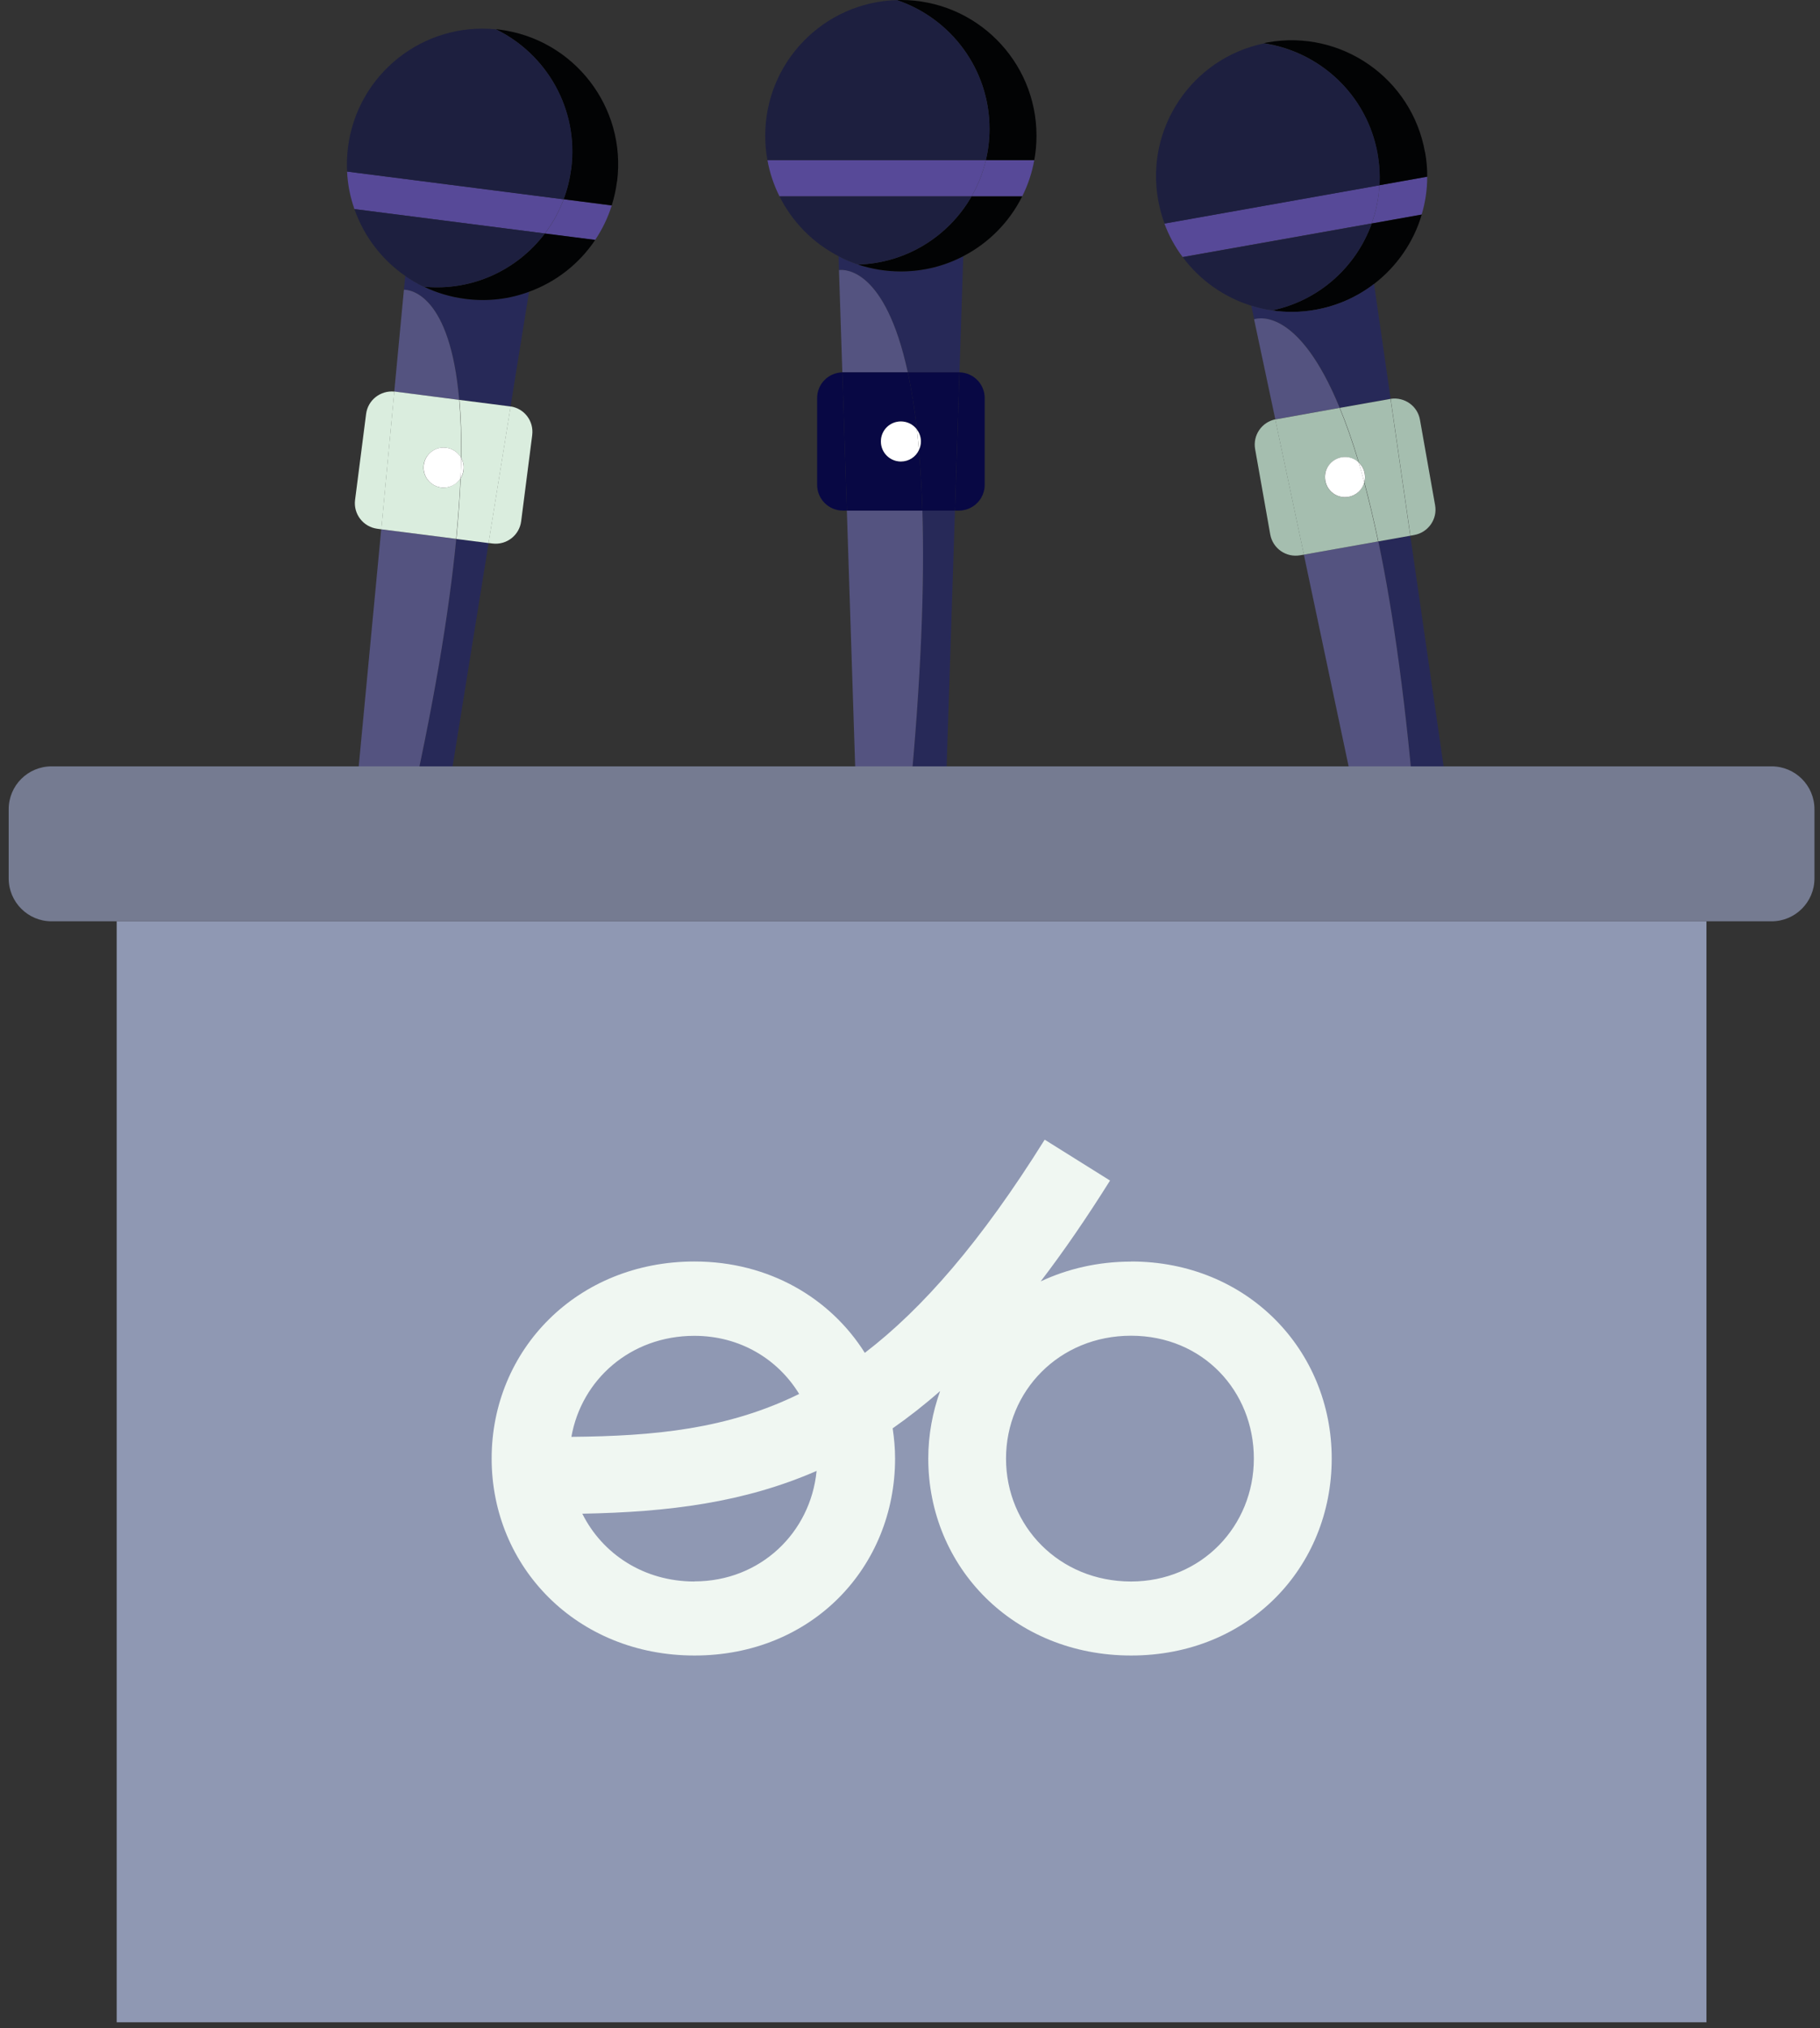 <svg xmlns="http://www.w3.org/2000/svg" width="220" height="245" viewBox="0 0 220 245" fill="none"><rect x="0" y="0" width="220" height="245" fill="#333333" stroke="none"/><g clip-path="url(#clip0_2892_9391)"><path d="M166.741 22.377L172.52 21.348C172.52 22.923 172.291 24.459 171.847 25.92L165.802 26.999C166.335 25.539 166.652 23.989 166.741 22.389V22.377Z" fill="#574998"></path><path d="M140.758 26.999L166.741 22.377C166.665 23.977 166.335 25.526 165.802 26.986L142.955 31.05C142.041 29.831 141.291 28.472 140.745 26.986L140.758 26.999Z" fill="#574998"></path><path d="M165.814 26.999L171.859 25.92C170.882 29.247 168.85 32.181 166.094 34.302C164.087 35.851 161.674 36.943 158.995 37.426C157.217 37.743 155.452 37.756 153.762 37.502C159.503 36.295 163.948 32.194 165.814 26.999Z" fill="#020304"></path><path d="M172.266 18.402C172.443 19.392 172.532 20.383 172.52 21.348L166.741 22.377C166.818 21.132 166.741 19.862 166.513 18.579C165.243 11.455 159.541 6.235 152.759 5.22C152.924 5.181 153.077 5.143 153.242 5.118C162.157 3.53 170.665 9.474 172.253 18.389L172.266 18.402Z" fill="#020304"></path><path d="M151.248 36.931C147.946 35.902 145.038 33.845 142.968 31.063L165.814 27C163.948 32.194 159.515 36.296 153.762 37.502C152.899 37.388 152.073 37.185 151.248 36.931Z" fill="#1D1F3F"></path><path d="M166.526 18.592C166.754 19.862 166.83 21.145 166.754 22.389L140.771 27.012C140.428 26.11 140.174 25.145 139.996 24.155C138.434 15.405 144.136 7.036 152.785 5.245C159.566 6.261 165.268 11.468 166.538 18.605L166.526 18.592Z" fill="#1D1F3F"></path><path d="M170.475 64.717L175.504 99.514L171.212 100.276C170.031 85.354 168.418 74.013 166.615 65.403L170.475 64.717Z" fill="#272958"></path><path d="M153.762 37.502C155.464 37.756 157.217 37.743 158.995 37.426C161.674 36.956 164.074 35.851 166.094 34.302L168.1 48.182H168.037L161.954 49.275C157.102 37.451 152.34 38.328 151.603 38.569L151.26 36.931C152.086 37.185 152.911 37.388 153.775 37.502H153.762Z" fill="#272958"></path><path d="M161.941 49.274L154.232 50.646H154.156L151.591 38.569C152.34 38.327 157.09 37.464 161.941 49.274Z" fill="#545380"></path><path d="M166.614 65.403C168.418 74.013 170.031 85.354 171.212 100.276L164.887 101.406L157.61 67.003L166.614 65.403Z" fill="#545380"></path><path d="M168.088 48.182L170.475 64.717L166.615 65.403C166.056 62.774 165.497 60.399 164.926 58.266C165.014 57.923 165.04 57.58 164.976 57.212C164.887 56.691 164.621 56.234 164.265 55.891C163.503 53.326 162.729 51.129 161.954 49.275L168.037 48.195H168.1L168.088 48.182Z" fill="#A5BEAF"></path><path d="M171.644 50.709L173.472 61.022C173.777 62.711 172.647 64.323 170.958 64.628L170.488 64.717L168.1 48.182C169.764 47.928 171.351 49.033 171.644 50.709Z" fill="#A5BEAF"></path><path d="M166.614 65.403L157.61 67.003L154.143 50.658H154.22L161.928 49.274C162.703 51.141 163.478 53.338 164.24 55.891C163.706 55.383 162.944 55.116 162.157 55.256C160.836 55.497 159.96 56.742 160.188 58.062C160.417 59.383 161.674 60.259 162.995 60.031C163.947 59.866 164.671 59.154 164.9 58.278C165.471 60.424 166.043 62.799 166.589 65.415L166.614 65.403Z" fill="#A5BEAF"></path><path d="M164.963 57.212C165.027 57.58 165.014 57.923 164.913 58.266C164.684 57.441 164.468 56.64 164.252 55.891C164.608 56.221 164.874 56.678 164.963 57.212Z" fill="white"></path><path d="M164.252 55.891C164.481 56.64 164.697 57.441 164.913 58.266C164.684 59.142 163.96 59.853 163.008 60.019C161.687 60.26 160.43 59.383 160.201 58.05C159.973 56.717 160.836 55.485 162.17 55.243C162.957 55.104 163.732 55.37 164.252 55.878V55.891Z" fill="white"></path><path d="M154.156 50.659L157.623 67.003L157.166 67.079C155.464 67.384 153.851 66.254 153.546 64.565L151.718 54.253C151.426 52.576 152.518 50.989 154.169 50.659H154.156Z" fill="#A5BEAF"></path><path d="M59.062 65.606L53.461 100.327L49.13 99.768C52.458 85.176 54.299 73.861 55.15 65.098L59.049 65.593L59.062 65.606Z" fill="#272958"></path><path d="M48.991 33.324C49.689 33.819 50.451 34.251 51.226 34.632C52.775 35.368 54.452 35.876 56.23 36.105C58.922 36.448 61.563 36.118 63.951 35.241L61.716 49.097H61.64L55.506 48.297C54.413 35.572 49.6 34.987 48.826 34.987L48.991 33.324Z" fill="#272958"></path><path d="M55.15 65.098C54.299 73.861 52.458 85.176 49.13 99.768L42.755 98.956L46.082 63.943L55.15 65.098Z" fill="#545380"></path><path d="M55.505 48.309L47.733 47.319H47.657L48.825 35C49.613 35 54.413 35.584 55.505 48.309Z" fill="#545380"></path><path d="M68.129 24.078L73.945 24.828C73.475 26.326 72.79 27.723 71.939 28.993L65.856 28.218C66.796 26.987 67.57 25.602 68.129 24.091V24.078Z" fill="#574998"></path><path d="M41.955 20.726L68.129 24.078C67.583 25.577 66.795 26.974 65.856 28.206L42.844 25.26C42.336 23.825 42.031 22.301 41.955 20.726Z" fill="#574998"></path><path d="M51.239 34.632C57.08 35.203 62.529 32.613 65.868 28.206L71.952 28.98C70.021 31.863 67.215 34.06 63.964 35.241C61.589 36.13 58.947 36.461 56.242 36.105C54.452 35.876 52.775 35.368 51.239 34.632Z" fill="#020304"></path><path d="M74.58 21.932C74.453 22.923 74.237 23.901 73.945 24.815L68.129 24.066C68.573 22.91 68.878 21.666 69.043 20.383C69.958 13.208 66.097 6.528 59.925 3.531C60.077 3.531 60.242 3.556 60.408 3.581C69.386 4.737 75.736 12.941 74.593 21.92L74.58 21.932Z" fill="#020304"></path><path d="M51.225 34.644C50.438 34.263 49.689 33.831 48.99 33.336C46.146 31.368 43.987 28.536 42.844 25.259L65.856 28.206C62.528 32.612 57.067 35.203 51.225 34.632V34.644Z" fill="#1D1F3F"></path><path d="M69.043 20.396C68.878 21.678 68.561 22.923 68.129 24.078L41.955 20.726C41.904 19.761 41.942 18.77 42.069 17.767C43.199 8.953 51.137 2.667 59.938 3.543C66.109 6.54 69.983 13.22 69.056 20.396H69.043Z" fill="#1D1F3F"></path><path d="M61.728 49.109L59.061 65.606L55.163 65.111C55.417 62.444 55.582 60.006 55.683 57.783C55.874 57.491 55.988 57.161 56.039 56.793C56.102 56.259 55.988 55.751 55.76 55.319C55.798 52.653 55.709 50.316 55.531 48.309L61.665 49.097H61.741L61.728 49.109Z" fill="#DAEDDE"></path><path d="M64.332 52.576L62.998 62.965C62.782 64.666 61.233 65.873 59.519 65.657L59.049 65.594L61.715 49.097C63.392 49.351 64.547 50.875 64.332 52.564V52.576Z" fill="#DAEDDE"></path><path d="M55.15 65.098L46.082 63.943L47.657 47.306H47.733L55.505 48.309C55.683 50.316 55.772 52.64 55.734 55.32C55.378 54.672 54.731 54.189 53.931 54.088C52.61 53.923 51.391 54.85 51.213 56.17C51.035 57.491 51.988 58.71 53.308 58.888C54.261 59.015 55.175 58.545 55.658 57.783C55.569 59.993 55.391 62.431 55.137 65.111L55.15 65.098Z" fill="#DAEDDE"></path><path d="M56.026 56.793C55.975 57.161 55.861 57.491 55.671 57.783C55.709 56.932 55.734 56.107 55.747 55.32C55.988 55.751 56.102 56.259 56.026 56.793Z" fill="white"></path><path d="M55.747 55.319C55.747 56.094 55.709 56.932 55.671 57.783C55.188 58.558 54.286 59.015 53.321 58.888C52 58.723 51.048 57.504 51.226 56.17C51.404 54.837 52.61 53.91 53.943 54.087C54.731 54.189 55.391 54.672 55.747 55.319Z" fill="white"></path><path d="M47.67 47.306L46.095 63.942L45.625 63.879C43.911 63.663 42.704 62.101 42.92 60.399L44.254 50.011C44.47 48.322 45.994 47.141 47.67 47.306Z" fill="#DAEDDE"></path><path d="M115.435 61.682L114.292 96.822H109.923C111.371 81.925 111.765 70.47 111.498 61.682H115.435Z" fill="#272958"></path><path d="M109.733 44.982C107.028 32.499 102.189 32.524 101.415 32.626L101.364 30.949C102.113 31.356 102.913 31.686 103.739 31.965C105.364 32.499 107.091 32.791 108.895 32.791C111.612 32.791 114.19 32.13 116.438 30.949L115.981 44.982H109.733Z" fill="#272958"></path><path d="M111.498 61.682C111.765 70.47 111.371 81.925 109.923 96.822H103.51L102.367 61.682H111.498Z" fill="#545380"></path><path d="M109.733 44.982H101.821L101.415 32.626C102.189 32.524 107.028 32.498 109.733 44.982Z" fill="#545380"></path><path d="M119.169 19.342H125.023C124.744 20.891 124.248 22.364 123.563 23.723H117.441C118.216 22.377 118.813 20.904 119.169 19.342Z" fill="#574998"></path><path d="M92.766 19.342H119.169C118.813 20.904 118.216 22.377 117.441 23.723H94.227C93.541 22.364 93.046 20.891 92.766 19.342Z" fill="#574998"></path><path d="M116.438 30.949C114.191 32.13 111.613 32.79 108.895 32.79C107.091 32.79 105.364 32.498 103.739 31.965C109.606 31.774 114.699 28.511 117.442 23.723H123.563C122.014 26.822 119.512 29.361 116.438 30.949Z" fill="#020304"></path><path d="M125.29 16.395C125.29 17.398 125.201 18.389 125.023 19.341H119.169C119.461 18.135 119.613 16.865 119.613 15.57C119.613 8.331 114.914 2.197 108.412 0.013C108.565 0 108.73 0 108.895 0C117.95 0 125.29 7.34 125.29 16.395Z" fill="#020304"></path><path d="M101.364 30.949C98.278 29.361 95.776 26.822 94.227 23.723H117.442C114.699 28.511 109.606 31.774 103.739 31.952C102.913 31.686 102.113 31.355 101.364 30.949Z" fill="#1D1F3F"></path><path d="M119.613 15.569C119.613 16.865 119.461 18.135 119.169 19.341H92.766C92.588 18.389 92.499 17.398 92.499 16.395C92.499 7.505 99.573 0.266 108.412 0.012C114.914 2.197 119.613 8.331 119.613 15.569Z" fill="#1D1F3F"></path><path d="M115.981 44.982L115.435 61.682H111.498C111.409 59.002 111.27 56.577 111.079 54.367C111.231 54.05 111.32 53.694 111.32 53.326C111.32 52.792 111.143 52.297 110.838 51.891C110.533 49.236 110.165 46.95 109.733 44.982H115.981Z" fill="#080844"></path><path d="M115.905 61.682H115.435L115.981 44.982C117.67 45.02 119.029 46.392 119.029 48.093V58.571C119.029 60.285 117.632 61.682 115.905 61.682Z" fill="#080844"></path><path d="M111.498 61.682H102.367L101.821 44.982H109.733C110.165 46.95 110.533 49.236 110.838 51.891C110.406 51.294 109.695 50.913 108.895 50.913C107.561 50.913 106.482 51.992 106.482 53.326C106.482 54.659 107.561 55.751 108.895 55.751C109.873 55.751 110.698 55.192 111.079 54.367C111.27 56.577 111.409 59.002 111.498 61.682Z" fill="#080844"></path><path d="M111.32 53.326C111.32 53.694 111.231 54.05 111.079 54.367C111.003 53.504 110.927 52.678 110.838 51.891C111.142 52.297 111.32 52.792 111.32 53.326Z" fill="white"></path><path d="M110.838 51.891C110.927 52.678 111.003 53.504 111.079 54.367C110.698 55.193 109.872 55.751 108.895 55.751C107.561 55.751 106.482 54.672 106.482 53.326C106.482 51.98 107.561 50.913 108.895 50.913C109.695 50.913 110.406 51.294 110.838 51.891Z" fill="white"></path><path d="M98.773 48.093C98.773 46.392 100.132 45.02 101.821 44.982L102.367 61.682H101.884C100.17 61.682 98.773 60.285 98.773 58.571V48.093Z" fill="#080844"></path><path d="M219.331 97.761V106.118C219.331 108.975 217.007 111.299 214.149 111.299H6.231C3.374 111.299 1.05 108.975 1.05 106.118V97.761C1.05 94.891 3.374 92.58 6.231 92.58H214.149C217.007 92.58 219.331 94.891 219.331 97.761Z" fill="#757B91"></path><path d="M206.275 111.299H14.105V244.302H206.275V111.299Z" fill="#8F98B3"></path><path d="M136.72 152.408C132.719 152.408 129.036 153.284 125.798 154.796C128.579 151.164 131.36 147.112 134.18 142.617L126.28 137.677C118.584 149.995 111.511 158.097 104.539 163.431C100.373 156.815 92.944 152.395 83.953 152.395C69.742 152.395 59.43 163.076 59.43 176.194C59.43 189.313 69.742 199.994 83.953 199.994C98.163 199.994 108.196 189.313 108.196 176.194C108.196 174.95 108.082 173.743 107.904 172.55C109.834 171.203 111.752 169.705 113.644 168.041C112.73 170.594 112.209 173.324 112.209 176.194C112.209 189.313 122.521 199.994 136.732 199.994C150.943 199.994 160.976 189.313 160.976 176.194C160.976 163.076 150.753 152.395 136.732 152.395L136.72 152.408ZM83.94 161.374C89.452 161.374 94.036 164.193 96.602 168.397C87.94 172.651 79.114 173.489 69.069 173.578C70.288 166.67 76.206 161.374 83.94 161.374ZM83.94 191.053C77.793 191.053 72.802 187.7 70.389 182.862C80.829 182.671 89.947 181.516 98.71 177.693C97.986 185.148 91.915 191.04 83.94 191.04V191.053ZM136.72 191.053C128.033 191.053 121.607 184.36 121.607 176.207C121.607 168.054 128.033 161.361 136.72 161.361C145.406 161.361 151.565 168.054 151.565 176.207C151.565 184.36 145.228 191.053 136.72 191.053Z" fill="#F0F7F2"></path></g><defs><clipPath id="clip0_2892_9391"><rect width="218.916" height="244.62" fill="white" transform="translate(0.732)"></rect></clipPath></defs></svg>